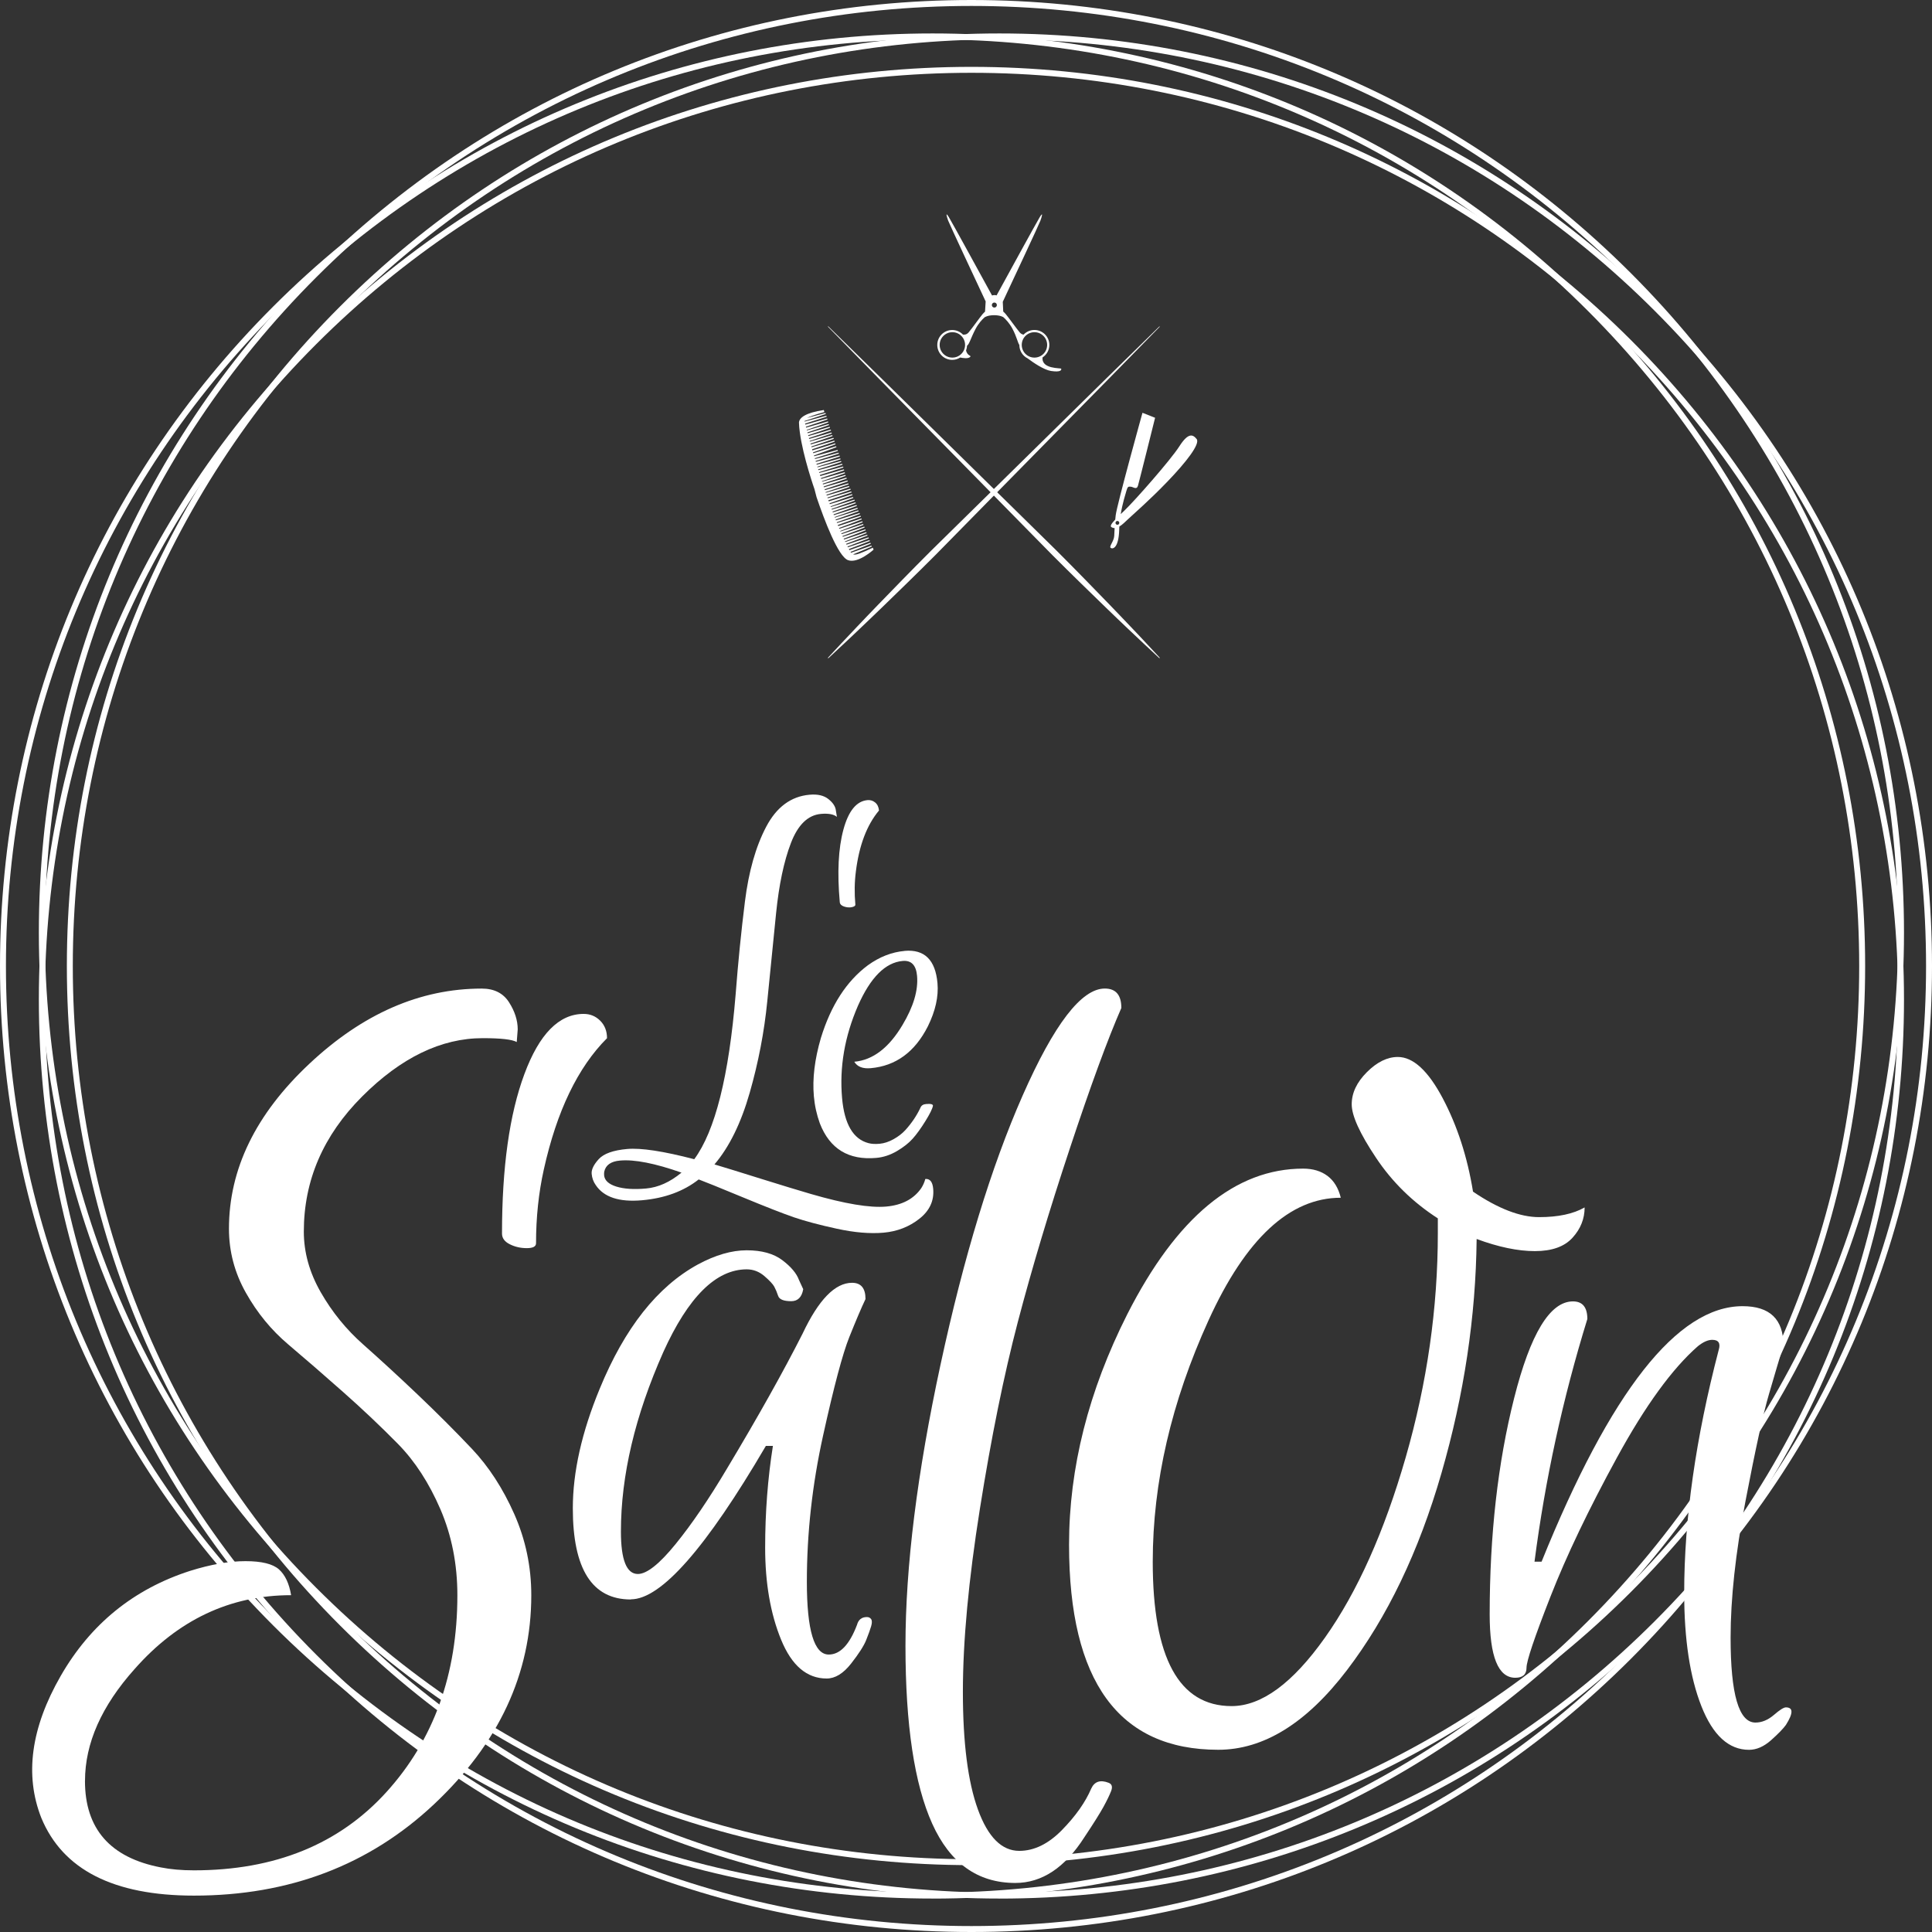 <?xml version="1.0" encoding="UTF-8"?>
<svg id="Calque_1" xmlns="http://www.w3.org/2000/svg" version="1.1" viewBox="0 0 468.41 468.41">
  <rect x="0" y="0" width="468.41" height="468.41" fill="#333333" stroke="none"/>
  <!-- Generator: Adobe Illustrator 29.8.0, SVG Export Plug-In . SVG Version: 2.1.1 Build 160)  -->
  <defs>
    <style>
      .st0 {
        fill: #fff;
      }
    </style>
  </defs>
  <path class="st0" d="M226.1,460.3c-60.39,0-117.17-23.52-159.88-66.22C23.52,351.38,0,294.6,0,234.21S23.52,117.03,66.22,74.33C108.93,31.62,165.71,8.11,226.1,8.11s117.17,23.52,159.88,66.22c42.7,42.7,66.22,99.48,66.22,159.88s-23.52,117.17-66.22,159.88c-42.7,42.7-99.48,66.22-159.88,66.22ZM226.1,9.55c-60.01,0-116.43,23.37-158.86,65.8C24.81,117.78,1.44,174.2,1.44,234.21s23.37,116.43,65.8,158.86c42.43,42.43,98.85,65.8,158.86,65.8s116.43-23.37,158.86-65.8,65.8-98.85,65.8-158.86-23.37-116.43-65.8-158.86C342.52,32.91,286.11,9.55,226.1,9.55Z"/>
  <path class="st0" d="M242.31,460.3c-60.39,0-117.17-23.52-159.88-66.22-42.7-42.7-66.22-99.48-66.22-159.88s23.52-117.17,66.22-159.88C125.14,31.62,181.92,8.11,242.31,8.11s117.17,23.52,159.88,66.22c42.7,42.7,66.22,99.48,66.22,159.88s-23.52,117.17-66.22,159.88c-42.7,42.7-99.48,66.22-159.88,66.22ZM242.31,9.55c-60.01,0-116.43,23.37-158.86,65.8C41.02,117.78,17.65,174.2,17.65,234.21s23.37,116.43,65.8,158.86c42.43,42.43,98.85,65.8,158.86,65.8s116.43-23.37,158.86-65.8c42.43-42.43,65.8-98.85,65.8-158.86s-23.37-116.43-65.8-158.86C358.74,32.91,302.32,9.55,242.31,9.55Z"/>
  <path class="st0" d="M235.52,452.2c-60.39,0-117.17-23.52-159.88-66.22C32.94,343.27,9.42,286.49,9.42,226.1s23.52-117.17,66.22-159.88C118.35,23.52,175.13,0,235.52,0s117.17,23.52,159.88,66.22c42.7,42.7,66.22,99.48,66.22,159.88s-23.52,117.17-66.22,159.88c-42.7,42.7-99.48,66.22-159.88,66.22ZM235.52,1.44c-60.01,0-116.43,23.37-158.86,65.8C34.23,109.67,10.87,166.09,10.87,226.1s23.37,116.43,65.8,158.86c42.43,42.43,98.85,65.8,158.86,65.8s116.42-23.37,158.86-65.8c42.43-42.43,65.8-98.85,65.8-158.86s-23.37-116.43-65.8-158.86C351.95,24.81,295.53,1.44,235.52,1.44Z"/>
  <path class="st0" d="M235.52,468.41c-60.39,0-117.17-23.52-159.88-66.22C32.94,359.48,9.42,302.7,9.42,242.31s23.52-117.17,66.22-159.88C118.35,39.73,175.13,16.21,235.52,16.21s117.17,23.52,159.88,66.22c42.7,42.7,66.22,99.48,66.22,159.88s-23.52,117.17-66.22,159.88c-42.7,42.7-99.48,66.22-159.88,66.22ZM235.52,17.65c-60.01,0-116.43,23.37-158.86,65.8C34.23,125.89,10.87,182.3,10.87,242.31s23.37,116.43,65.8,158.86c42.43,42.43,98.85,65.8,158.86,65.8s116.42-23.37,158.86-65.8c42.43-42.43,65.8-98.85,65.8-158.86s-23.37-116.43-65.8-158.86c-42.43-42.43-98.85-65.8-158.86-65.8Z"/>
  <g>
    <path class="st0" d="M199.04,197.33c-3.16.28-5.59,2.64-7.29,7.08-1.7,4.44-2.89,10.11-3.59,17.01-.7,6.9-1.41,14.03-2.14,21.39-.73,7.36-2.14,14.74-4.25,22.11-2.11,7.38-4.96,13.18-8.55,17.39,2.55.76,6.34,1.93,11.37,3.51,5.03,1.57,9.03,2.79,12.02,3.66,8.22,2.39,14.3,3.4,18.23,3.05,3.87-.34,6.71-1.84,8.53-4.48.43-.68.76-1.41.97-2.21,1.12-.1,1.76.69,1.91,2.38.26,2.88-.86,5.3-3.34,7.26-2.48,1.96-5.38,3.08-8.68,3.38-3.31.29-7.09-.03-11.35-.96-4.26-.93-7.71-1.85-10.34-2.75-2.63-.9-6.8-2.53-12.5-4.89-5.7-2.36-9.25-3.8-10.64-4.31-3.64,2.87-8.22,4.56-13.74,5.05-5.52.49-9.26-.74-11.22-3.68-.57-.8-.9-1.71-.99-2.73-.09-1.02.48-2.2,1.7-3.55,1.23-1.35,3.53-2.17,6.9-2.47s8.8.53,16.27,2.48c5.06-6.83,8.41-20.16,10.04-40.01.59-7.71,1.34-15.19,2.25-22.47.91-7.27,2.62-13.31,5.14-18.1,2.51-4.79,6.02-7.39,10.52-7.79,1.97-.18,3.51.18,4.61,1.08,1.11.89,1.7,1.83,1.79,2.82l.24,1.47c-.77-.64-2.06-.88-3.89-.72ZM146.46,284.91c.11,1.27,1.1,2.19,2.96,2.77,1.86.58,4.26.74,7.22.47,2.95-.26,5.81-1.55,8.59-3.85-6.44-2.26-11.41-3.24-14.93-2.92-2.18.19-3.45,1.09-3.8,2.68-.04.29-.06.57-.03.85ZM207.37,219.33c.03.28-.26.48-.85.61-.59.12-1.22.07-1.87-.15-.66-.22-1.01-.58-1.05-1.08-.64-7.17-.35-13.02.88-17.56,1.23-4.54,3.17-6.93,5.85-7.16.7-.06,1.32.13,1.86.58.54.45.84,1.09.92,1.94-2.95,3.52-4.81,8.44-5.6,14.74-.34,2.58-.38,5.28-.13,8.09Z"/>
    <path class="st0" d="M219.31,230.54c4.82-.43,7.48,2.18,7.98,7.82.29,3.24-.49,6.73-2.33,10.47-3.15,6.23-7.78,9.61-13.87,10.15-.95.08-1.76,0-2.42-.26-.66-.26-1.18-.69-1.55-1.3,4.5-.4,8.39-3.37,11.68-8.9,2.67-4.46,3.85-8.43,3.54-11.92-.23-2.6-1.39-3.81-3.49-3.62-4.19.37-7.8,3.99-10.83,10.84-3.24,7.45-4.52,14.92-3.86,22.4.56,6.34,2.71,9.99,6.44,10.94.72.19,1.62.24,2.7.14s2.2-.47,3.35-1.11c1.16-.65,2.11-1.39,2.87-2.22,1.51-1.67,2.73-3.47,3.64-5.41.21-.53.66-.83,1.36-.89,1.14-.1,1.7.04,1.67.43-.13.72-.74,1.95-1.83,3.71-1.09,1.76-2.12,3.18-3.07,4.25-.96,1.08-2.24,2.08-3.85,3.03-1.61.94-3.27,1.49-4.98,1.64-6.72.6-11.29-2.19-13.69-8.37-.76-2.1-1.25-4.3-1.45-6.58-.38-4.25.19-8.97,1.71-14.15,2.43-7.89,6.22-13.76,11.38-17.6,2.82-2.04,5.79-3.2,8.9-3.48Z"/>
    <path class="st0" d="M20.6,431.77c0,11.63,6.13,18.62,18.39,20.98,2.36.47,5.03.71,8.02.71,19.64,0,35.2-6.33,46.67-18.97,11.47-12.65,17.21-28.56,17.21-47.73,0-7.54-1.38-14.5-4.12-20.86-2.75-6.36-6.17-11.63-10.25-15.79-4.09-4.16-8.53-8.37-13.32-12.61-4.79-4.24-9.23-8.09-13.32-11.55-4.09-3.46-7.51-7.62-10.25-12.49-2.75-4.87-4.12-10.05-4.12-15.56,0-14.46,6.48-27.77,19.45-39.95,12.96-12.18,26.91-18.27,41.84-18.27,2.98,0,5.19,1.1,6.6,3.3,1.41,2.2,2.12,4.4,2.12,6.6l-.24,3.06c-1.1-.63-3.85-.94-8.25-.94-10.06,0-19.8,4.71-29.23,14.14-9.43,9.43-14.14,20.35-14.14,32.76,0,5.03,1.37,9.94,4.12,14.73,2.75,4.8,6.17,9,10.25,12.61,4.08,3.62,8.49,7.66,13.2,12.14s9.11,8.88,13.2,13.2c4.08,4.32,7.5,9.59,10.25,15.79,2.75,6.21,4.13,12.77,4.13,19.68,0,19.01-7.86,35.9-23.57,50.68-15.72,14.77-35.12,22.16-58.22,22.16-19.49,0-31.82-6.29-37.01-18.86-4.08-10.37-2.51-21.84,4.71-34.41,7.23-12.57,17.68-21.05,31.35-25.46,5.03-1.57,9.5-2.36,13.44-2.36s6.64.67,8.13,2c1.49,1.34,2.47,3.42,2.94,6.25-14.77,0-27.42,5.97-37.95,17.91-8.01,8.96-12.02,17.99-12.02,27.11ZM129.96,301.43c0,.79-.75,1.18-2.24,1.18s-2.87-.31-4.12-.94c-1.26-.63-1.89-1.49-1.89-2.59,0-16.03,1.8-28.91,5.42-38.65,3.61-9.74,8.4-14.61,14.38-14.61,1.57,0,2.91.55,4.01,1.65,1.1,1.1,1.65,2.52,1.65,4.24-7.07,7.07-12.18,17.68-15.32,31.82-1.26,5.66-1.89,11.63-1.89,17.91Z"/>
    <path class="st0" d="M152.93,387.79c-9.37,0-14.05-7.37-14.05-22.11,0-8.8,2.17-18.45,6.51-28.96,6.05-14.74,13.99-24.79,23.82-30.16,4.23-2.28,8.17-3.43,11.82-3.43s6.54.8,8.65,2.4c2.11,1.6,3.45,3.2,4.03,4.8l1.03,2.23c-.34,1.94-1.31,2.91-2.91,2.91-1.83,0-2.89-.43-3.17-1.29-.29-.86-.6-1.6-.94-2.23-.34-.63-1.14-1.48-2.4-2.57-1.26-1.08-2.69-1.63-4.28-1.63-7.43,0-14.17,6.68-20.22,20.05-6.85,15.42-10.28,29.93-10.28,43.53,0,6.85,1.37,10.28,4.11,10.28,2.17,0,5.23-2.43,9.17-7.28,3.94-4.85,8.08-10.94,12.42-18.25,7.54-12.57,13.65-23.48,18.34-32.73,3.88-8.23,7.88-12.34,12-12.34,2.17,0,3.26,1.31,3.26,3.94-1.03,2.17-2.34,5.26-3.94,9.25-1.6,4-3.72,11.94-6.34,23.82-2.63,11.88-3.94,23.71-3.94,35.47s1.77,17.65,5.31,17.65c1.37,0,2.63-.6,3.77-1.8,1.14-1.2,2.17-3,3.08-5.4.34-1.26,1.14-1.89,2.4-1.89.45,0,.8.17,1.03.51.23.34.23.91,0,1.71-.23.8-.63,1.91-1.2,3.34-.57,1.43-1.8,3.34-3.68,5.74-1.89,2.4-3.86,3.6-5.91,3.6-4.8,0-8.48-3.14-11.05-9.43-2.57-6.28-3.86-13.71-3.86-22.28s.63-16.79,1.88-24.68h-1.71c-14.51,24.79-25.42,37.19-32.73,37.19Z"/>
    <path class="st0" d="M246.16,456.52c-9.11,0-15.83-4.8-20.15-14.38-4.32-9.59-6.48-23.96-6.48-43.13s2.83-41.87,8.49-68.12c5.66-26.24,12.3-48,19.92-65.29,7.62-17.28,14.26-25.93,19.92-25.93,2.67,0,4.01,1.57,4.01,4.71-3.3,7.54-7.47,18.9-12.49,34.06-5.03,15.17-9.23,29.19-12.61,42.07-3.38,12.89-6.44,27.97-9.19,45.26-2.75,17.29-4.13,32.1-4.13,44.43s1.22,21.84,3.65,28.52c2.43,6.68,5.77,10.02,10.02,10.02,3.61,0,7.07-1.69,10.37-5.07,3.3-3.38,5.66-6.72,7.07-10.02.79-1.73,2.2-2.2,4.24-1.41.79.31.98.98.59,2-.4,1.02-1.03,2.32-1.89,3.89-.87,1.57-2.4,4.01-4.6,7.31-4.71,7.38-10.29,11.08-16.74,11.08Z"/>
    <path class="st0" d="M295.37,424.23c-24.12,0-36.18-16.57-36.18-49.71,0-18.63,4.71-37.26,14.12-55.89,11.96-23.53,26.18-35.3,42.65-35.3,2.35,0,4.31.59,5.88,1.76,1.57,1.18,2.65,2.94,3.23,5.3-12.35,0-23.04,9.9-32.06,29.71-9.02,19.81-13.53,39.32-13.53,58.54,0,23.34,6.37,35,19.12,35,7.25,0,14.8-5.54,22.65-16.62,7.84-11.08,14.36-25.64,19.56-43.68,5.19-18.04,7.79-36.18,7.79-54.42v-3.53c-6.08-3.92-11.08-8.82-15-14.71-3.93-5.88-5.88-10.19-5.88-12.94s1.22-5.34,3.68-7.8c2.45-2.45,4.95-3.68,7.5-3.68,3.72,0,7.35,3.34,10.88,10,3.53,6.67,5.98,14.22,7.35,22.65,6.08,4.12,11.42,6.18,16.03,6.18s8.28-.78,11.03-2.35c0,2.75-.98,5.2-2.94,7.35-1.96,2.16-5,3.24-9.12,3.24s-8.82-.98-14.12-2.94c-.2,18.83-3.04,37.75-8.53,56.77-5.49,19.02-13.14,34.96-22.94,47.8-9.81,12.85-20.2,19.27-31.18,19.27Z"/>
    <path class="st0" d="M373.76,378.61c16.7-41.29,32.94-61.93,48.73-61.93,6.6,0,9.9,3.17,9.9,9.51-.91,2.98-2.07,6.89-3.49,11.75-1.43,4.85-3.33,13.56-5.73,26.11-2.4,12.56-3.59,23.56-3.59,33,0,13.72,2,20.58,6.02,20.58,1.55,0,3.04-.62,4.47-1.84,1.42-1.23,2.39-1.84,2.91-1.84,1.81,0,1.81,1.42,0,4.27-.65.9-1.84,2.13-3.59,3.69-1.75,1.55-3.53,2.33-5.34,2.33-4.92,0-8.77-3.53-11.55-10.58-2.78-7.05-4.17-16.21-4.17-27.47,0-17.86,2.78-37.47,8.35-58.83.52-1.68,0-2.52-1.55-2.52-1.04,0-2.2.52-3.49,1.55-6.21,5.44-12.75,14.43-19.61,26.99-6.86,12.56-12.23,23.78-16.11,33.68-3.88,9.9-5.82,15.66-5.82,17.28s-.91,2.43-2.72,2.43c-4.14,0-6.21-5.11-6.21-15.34,0-19.28,1.97-36.76,5.92-52.42,3.95-15.66,8.7-23.49,14.27-23.49,2.33,0,3.49,1.43,3.49,4.27-5.96,19.29-10.23,38.9-12.81,58.83h1.75Z"/>
  </g>
  <path class="st0" d="M257.32,89.4c-.1-.23-4.88.16-4.55-2.75.99-.65,1.64-1.76,1.64-3.03,0-1.99-1.62-3.62-3.62-3.62-1.03,0-1.96.43-2.62,1.13-.31-.04-.65-.19-.95-.55-.88-1.05-2.67-3.58-3.35-4.39-.22-.26-.44-.48-.64-.66l-.11-2.36c2.04-4.35,8.84-18.85,9.12-19.66.34-.95.78-2.4-.17-.84-.8,1.31-8.17,14.78-10.45,18.95-.39-.15-.83-.06-1.1.02-2.27-4.14-9.66-17.66-10.46-18.97-.95-1.55-.51-.1-.17.84.29.8,6.99,15.1,9.08,19.57l-.15,2.47c-.19.18-.41.39-.62.64-.68.81-2.47,3.35-3.35,4.39-.45.53-.97.6-1.38.55-.66-.69-1.58-1.12-2.61-1.12-1.99,0-3.62,1.62-3.62,3.62s1.62,3.62,3.62,3.62c.72,0,1.38-.21,1.94-.57.62.13,1.85.32,2.35-.09.55-.45-.64-.18-.93-1.64.14-.36.22-.75.24-1.15.55-.31.92-1.91,2.1-4.12.69-1.29,1.54-2.2,2.16-2.75.02-.01.74-.51,2.29-.51s2.25.48,2.25.48c.62.55,1.49,1.47,2.2,2.79,1.03,1.93,1.28,3.39,1.68,3.94,0,0,0,.01,0,.02,0,1.42.82,2.64,2.01,3.24,1.33,1,3.92,2.78,5.66,3.05,2.41.37,2.57-.27,2.47-.51ZM227.82,83.62c0-1.7,1.38-3.08,3.08-3.08s3.08,1.38,3.08,3.08-1.38,3.08-3.08,3.08-3.08-1.38-3.08-3.08ZM241.08,74.57c-.34,0-.61-.27-.61-.61s.27-.61.61-.61.61.27.61.61-.27.61-.61.61ZM247.72,83.62c0-1.7,1.38-3.08,3.08-3.08s3.08,1.38,3.08,3.08-1.38,3.08-3.08,3.08-3.08-1.38-3.08-3.08Z"/>
  <path class="st0" d="M290.12,106.44c-.93-1.17-2.05-1.57-4.19,1.77-2.13,3.34-10.84,13.21-13.33,15.59-.31.3-.61.58-.88.84.44-2.68,1.14-4.78,1.36-5.59.32-1.17.52-1.09,1.09-1.05s1.41.85,1.73-.24c.32-1.09,4.15-16.47,4.15-16.47l-3.06-1.21s-6.2,22.32-6.49,24.85c-.04.37-.08.72-.11,1.04-.95,1-1.3,1.59-.94,1.82.26.17.52.24.79.24-.04.71-.06,1.3-.1,1.93-.09,1.34-1.37,2.58-.82,2.9.55.32,1.91-.08,2.03-4.47,0-.24.02-.49.03-.73.72-.43,1.45-1.16,2.18-1.85,1.41-1.33,5.12-4.51,9.55-9.12,4.43-4.61,7.94-9.08,7.01-10.25ZM270.91,127.23c-.25,0-.46-.2-.46-.46s.2-.46.46-.46.46.2.46.46-.2.46-.46.46Z"/>
  <path class="st0" d="M199.86,99.91l-.12-.5c-4.39.65-5.95,1.84-6.03,3.03.02.74.09,1.55.21,2.4h0s0,0,0,0c.79,5.94,3.55,13.76,3.55,13.76l.51,1.96c1.89,5.53,5.2,14.35,7.62,15.25,2.43.9,6.2-2.55,6.2-2.55l-.18-.47c-2.99,1.38-4.14,1.84-4.79,1.62,1.81-.74,4.54-1.9,4.54-1.9l-.09-.22-4.95,1.72c-.04-.06-.09-.13-.13-.2,1.79-.7,4.93-1.99,4.93-1.99l-.09-.22-5.1,1.78c-.05-.08-.09-.16-.14-.25,1.78-.66,5.09-1.96,5.09-1.96l-.08-.22-5.25,1.74c-.03-.06-.06-.12-.09-.18,1.75-.65,5.18-2,5.18-2l-.08-.22-5.33,1.76c-.03-.06-.06-.13-.1-.19,1.75-.65,5.19-2,5.19-2l-.08-.22-5.33,1.77s-.05-.09-.07-.14c1.72-.63,5.26-2.03,5.26-2.03l-.08-.22-5.4,1.79c-.03-.06-.06-.13-.09-.19,1.69-.62,5.35-2.06,5.35-2.06l-.08-.22-5.48,1.81c-.03-.06-.06-.12-.08-.18,1.68-.61,5.38-2.07,5.38-2.07l-.08-.22-5.5,1.82c-.03-.06-.05-.12-.08-.17,1.67-.61,5.38-2.07,5.38-2.07l-.08-.22-5.51,1.82s-.03-.08-.05-.12c1.62-.6,5.44-2.13,5.44-2.13l-.08-.22-5.58,1.82c-.03-.06-.05-.13-.08-.19,1.61-.57,5.52-2.09,5.52-2.09l-.08-.22-5.63,1.83c-.03-.08-.07-.17-.1-.25,1.58-.53,5.6-2.02,5.6-2.02l-.08-.22-5.71,1.76c-.02-.06-.05-.11-.07-.17,1.57-.53,5.62-2.03,5.62-2.03l-.08-.22-5.74,1.77c-.02-.06-.05-.13-.07-.19,1.6-.54,5.58-2.01,5.58-2.01l-.08-.22-5.69,1.76s-.03-.09-.05-.13c1.58-.53,5.61-2.02,5.61-2.02l-.08-.22-5.72,1.77c-.02-.06-.05-.13-.07-.19,1.54-.52,5.66-2.04,5.66-2.04l-.08-.22-5.76,1.78c-.02-.06-.05-.12-.07-.18,1.55-.52,5.65-2.04,5.65-2.04l-.08-.22-5.75,1.78c-.02-.06-.04-.11-.06-.17,1.56-.53,5.63-2.03,5.63-2.03l-.08-.22-5.73,1.77s-.03-.09-.05-.14c1.61-.56,5.52-2.04,5.52-2.04l-.08-.22-5.64,1.72c-.02-.07-.05-.13-.07-.2,1.61-.54,5.57-1.99,5.57-1.99l-.08-.22-5.67,1.73c-.03-.09-.06-.17-.09-.26,1.6-.51,5.63-1.91,5.63-1.91l-.07-.23-5.72,1.65c-.02-.06-.04-.12-.06-.17,1.6-.5,5.63-1.91,5.63-1.91l-.07-.23-5.73,1.65c-.02-.06-.04-.13-.07-.19,1.63-.52,5.57-1.89,5.57-1.89l-.07-.23-5.67,1.63s-.03-.09-.05-.14c1.62-.52,5.59-1.9,5.59-1.9l-.07-.23-5.68,1.64c-.02-.07-.04-.13-.07-.2,1.6-.51,5.62-1.91,5.62-1.91l-.07-.23-5.72,1.65c-.02-.06-.04-.12-.06-.19,1.61-.51,5.61-1.91,5.61-1.91l-.07-.23-5.7,1.64c-.02-.06-.04-.12-.06-.18,1.63-.52,5.57-1.89,5.57-1.89l-.07-.23-5.66,1.63s-.03-.08-.04-.12c1.59-.51,5.6-1.94,5.6-1.94l-.07-.23-5.71,1.62c-.02-.07-.04-.13-.06-.2,1.6-.5,5.64-1.89,5.64-1.89l-.07-.23-5.73,1.62c-.03-.09-.06-.17-.08-.26,1.59-.47,5.69-1.81,5.69-1.81l-.07-.23-5.78,1.54c-.02-.06-.04-.12-.06-.17,1.59-.47,5.69-1.81,5.69-1.81l-.07-.23-5.78,1.54c-.02-.06-.04-.13-.06-.19,1.63-.48,5.63-1.79,5.63-1.79l-.07-.23-5.71,1.52s-.03-.09-.04-.14c1.63-.48,5.64-1.79,5.64-1.79l-.07-.23-5.72,1.53c-.02-.07-.04-.13-.06-.2,1.61-.47,5.67-1.8,5.67-1.8l-.07-.23-5.75,1.53c-.02-.06-.04-.13-.06-.19,1.62-.48,5.65-1.79,5.65-1.79l-.07-.23-5.73,1.53c-.02-.06-.04-.12-.05-.18,1.64-.49,5.61-1.78,5.61-1.78l-.07-.23-5.69,1.52c-.02-.06-.04-.12-.05-.18,1.64-.57,5.46-2.02,5.46-2.02l-.08-.22-5.55,1.69c-.02-.07-.04-.14-.06-.2,1.67-.56,5.47-1.96,5.47-1.96l-.08-.22-5.54,1.69c-.03-.09-.05-.18-.08-.26,1.68-.54,5.49-1.87,5.49-1.87l-.07-.23-5.56,1.6c-.02-.06-.04-.12-.05-.18,1.69-.54,5.46-1.86,5.46-1.86l-.07-.23-5.53,1.59c-.02-.07-.04-.14-.06-.2,1.74-.56,5.37-1.83,5.37-1.83l-.07-.23-5.44,1.57s-.03-.1-.04-.15c1.74-.56,5.36-1.82,5.36-1.82l-.07-.23-5.42,1.56c-.02-.07-.04-.14-.06-.21,1.74-.56,5.36-1.82,5.36-1.82l-.07-.23-5.42,1.56c-.02-.07-.04-.13-.06-.2,1.76-.57,5.31-1.81,5.31-1.81l-.07-.23-5.37,1.55c-.02-.06-.04-.13-.05-.19,1.78-.58,5.24-1.79,5.24-1.79l-.07-.23-5.3,1.53s-.02-.09-.04-.13c1.76-.58,5.24-1.82,5.24-1.82l-.07-.23-5.31,1.5c-.02-.07-.04-.15-.06-.21,1.79-.57,5.24-1.76,5.24-1.76l-.07-.23-5.3,1.47c-.02-.09-.04-.17-.06-.24,1.8-.55,5.24-1.67,5.24-1.67l-.07-.23-5.29,1.41s-.02-.09-.03-.13c1.53-.47,5.18-1.72,5.18-1.72l-.07-.23-4.5,1.2c1.34-.69,4.32-1.45,4.32-1.45Z"/>
  <path class="st0" d="M200.8,79.11s5.07,4.97,12.69,12.43c7.6,7.47,17.73,17.44,27.86,27.4,5.07,4.98,10.13,9.96,14.88,14.63,2.34,2.37,4.63,4.63,6.75,6.83,2.13,2.19,4.14,4.26,6,6.17,1.86,1.91,3.53,3.69,5.03,5.25,1.5,1.56,2.79,2.94,3.85,4.08,2.13,2.27,3.33,3.58,3.33,3.58l-.1.1s-1.31-1.2-3.58-3.33c-1.14-1.06-2.51-2.35-4.08-3.85-1.56-1.5-3.35-3.17-5.25-5.03-1.91-1.86-3.98-3.87-6.17-6-2.2-2.12-4.46-4.41-6.83-6.75-4.67-4.75-9.65-9.81-14.63-14.88-9.96-10.13-19.93-20.26-27.4-27.86-7.46-7.61-12.43-12.69-12.43-12.69l.1-.1Z"/>
  <path class="st0" d="M281.18,79.21s-4.97,5.07-12.43,12.69c-7.47,7.6-17.44,17.73-27.4,27.86-4.98,5.07-9.96,10.13-14.63,14.88-2.37,2.34-4.63,4.63-6.83,6.75-2.19,2.13-4.26,4.14-6.17,6-1.91,1.86-3.69,3.53-5.25,5.03-1.56,1.5-2.94,2.79-4.08,3.85-2.27,2.13-3.58,3.33-3.58,3.33l-.1-.1s1.2-1.31,3.33-3.58c1.06-1.14,2.35-2.51,3.85-4.08,1.5-1.56,3.17-3.35,5.03-5.25,1.86-1.91,3.87-3.98,6-6.17,2.12-2.2,4.41-4.46,6.75-6.83,4.75-4.67,9.81-9.65,14.88-14.63,10.13-9.96,20.26-19.93,27.86-27.4,7.61-7.46,12.69-12.43,12.69-12.43l.1.1Z"/>
</svg>